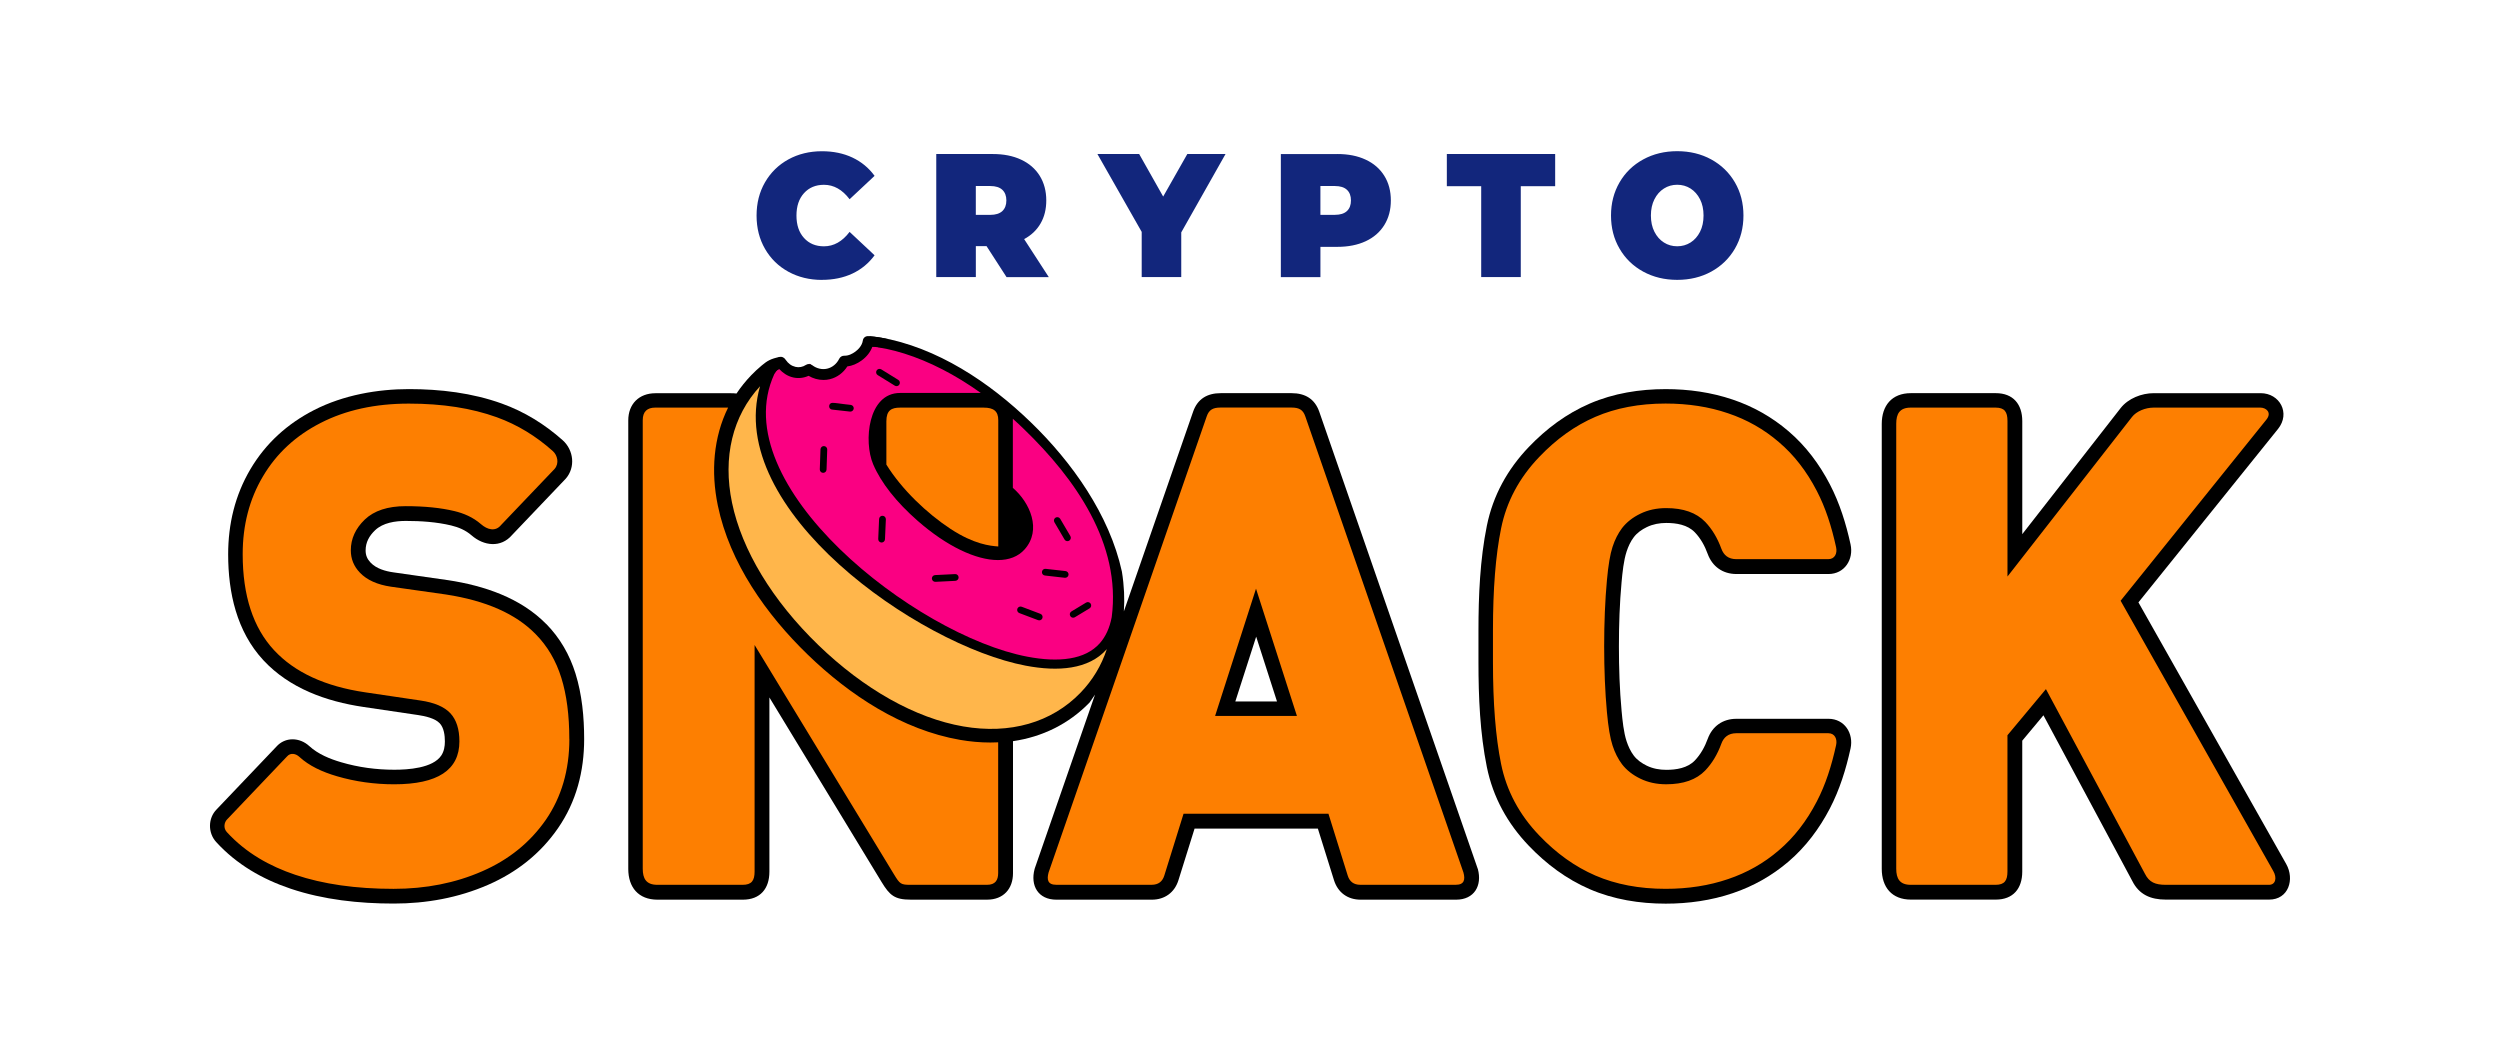 <?xml version="1.0" encoding="UTF-8"?><svg id="Capa_1" xmlns="http://www.w3.org/2000/svg" viewBox="0 0 1185.05 500"><defs><style>.cls-1{fill:#fd7f01;}.cls-2{fill:#12267c;}.cls-3{fill:#fa0082;}.cls-4{fill:#ffb64b;}</style></defs><path class="cls-2" d="m795.03,116.74c2.34,0,4.44-.6,6.33-1.79,1.88-1.19,3.37-2.89,4.49-5.08,1.11-2.19,1.66-4.76,1.66-7.71s-.55-5.51-1.66-7.7c-1.12-2.19-2.61-3.89-4.49-5.09-1.89-1.2-4-1.79-6.33-1.79s-4.43.59-6.3,1.79c-1.89,1.2-3.39,2.89-4.5,5.09-1.11,2.19-1.67,4.77-1.67,7.7s.55,5.52,1.67,7.71c1.11,2.19,2.61,3.89,4.5,5.08,1.87,1.2,3.97,1.79,6.3,1.79m0,15.92c-5.98,0-11.36-1.31-16.13-3.91-4.77-2.61-8.51-6.24-11.2-10.88-2.71-4.63-4.05-9.87-4.05-15.71s1.35-11.06,4.05-15.71c2.69-4.64,6.43-8.26,11.2-10.87,4.77-2.61,10.15-3.92,16.13-3.92s11.37,1.31,16.15,3.92c4.76,2.61,8.49,6.23,11.2,10.87,2.7,4.64,4.05,9.87,4.05,15.71s-1.36,11.07-4.05,15.71c-2.71,4.64-6.44,8.27-11.2,10.88-4.78,2.61-10.16,3.91-16.15,3.91Zm-92.9-44.41h-16.3v-15.25h51.35v15.25h-16.3v43.08h-18.76v-43.08h0Zm-69.39,13.59c2.55,0,4.45-.6,5.73-1.79,1.28-1.2,1.91-2.87,1.91-5.04s-.63-3.85-1.91-5.04c-1.27-1.19-3.17-1.79-5.73-1.79h-6.84v13.67h6.84Zm1.2-28.83c5.13,0,9.61.88,13.42,2.67,3.82,1.77,6.75,4.33,8.83,7.66,2.07,3.33,3.1,7.22,3.1,11.67s-1.03,8.33-3.1,11.67c-2.07,3.33-5.01,5.89-8.83,7.67-3.81,1.77-8.29,2.66-13.42,2.66h-8.03v14.34h-18.76v-58.33h26.79Zm-74,37.16v21.17h-18.75v-21.42l-20.99-36.91h19.79l11.38,20.16,11.44-20.16h18.12l-21,37.16Zm-82.9-15.16c0-2.17-.65-3.85-1.91-5.04-1.28-1.19-3.18-1.79-5.73-1.79h-6.84v13.67h6.84c2.54,0,4.44-.6,5.73-1.79,1.26-1.2,1.91-2.88,1.91-5.04Zm-9.38,21.67h-5.09v14.66h-18.76v-58.33h26.79c5.13,0,9.62.88,13.43,2.67,3.81,1.77,6.75,4.33,8.83,7.66,2.06,3.33,3.1,7.22,3.1,11.67,0,4.16-.9,7.81-2.71,10.92-1.79,3.11-4.39,5.58-7.78,7.41l11.68,18.01h-20.03l-9.46-14.66Zm-78.04,16c-5.88,0-11.18-1.29-15.9-3.87-4.71-2.58-8.4-6.19-11.08-10.83-2.68-4.64-4.01-9.9-4.01-15.79s1.33-11.15,4.01-15.79c2.68-4.63,6.37-8.25,11.08-10.84,4.72-2.58,10.02-3.87,15.9-3.87,5.4,0,10.22,1,14.46,3,4.24,2,7.73,4.89,10.49,8.67l-11.84,11.08c-3.45-4.56-7.5-6.84-12.16-6.84-3.92,0-7.07,1.32-9.46,3.96-2.39,2.64-3.57,6.18-3.57,10.62s1.18,7.99,3.57,10.62c2.39,2.65,5.54,3.96,9.46,3.96,4.65,0,8.71-2.28,12.16-6.84l11.84,11.09c-2.76,3.77-6.25,6.66-10.49,8.66-4.24,1.99-9.06,2.99-14.46,2.99Z"/><path d="m258.95,295.83c-12.22-12.47-29.54-18.22-46.43-20.8l-26.08-3.73c-3.76-.53-8.05-1.75-10.75-4.59-1.62-1.7-2.38-3.46-2.38-5.8,0-3.86,1.72-6.91,4.48-9.55,3.76-3.6,9.6-4.43,14.59-4.43,7.1,0,14.54.49,21.46,2.14,3.55.85,6.9,2.27,9.68,4.69,5.79,5.05,13.91,6.06,19.24-.19,8.4-8.81,16.8-17.62,25.19-26.43l.09-.1.09-.09c4.77-5.39,3.83-13.62-1.43-18.29-8.51-7.57-18.07-13.49-28.79-17.35-14.03-5.06-29.18-6.87-44.03-6.87s-31.02,2.78-44.97,9.92c-12.67,6.48-22.92,15.73-30.19,28.01-7.32,12.38-10.57,26.04-10.57,40.39,0,18.14,4.02,36.54,16.69,50.2,12.38,13.33,29.8,19.54,47.41,22.15l26.07,3.86c3.07.45,7.89,1.5,10.12,3.89,2.03,2.18,2.44,5.78,2.44,8.63,0,2.3-.4,4.65-1.68,6.6-4.01,6.08-15.91,6.78-22.29,6.78-8.53,0-16.98-1.13-25.17-3.54-5.35-1.56-10.97-3.85-15.13-7.67-4.51-4.16-11.4-4.5-15.65.31-9.44,9.91-18.85,19.81-28.29,29.71-4.08,4.11-4.21,11.08-.2,15.46,9.67,10.59,21.82,17.59,35.33,22.14,15.6,5.24,32.43,7.03,48.83,7.03,15.44,0,30.55-2.7,44.74-8.89,13.48-5.88,24.76-14.71,33.13-26.83,8.72-12.61,12.4-27.04,12.4-42.27,0-10.36-1.01-21.12-4.1-31.03-2.77-8.88-7.33-16.85-13.84-23.49Z"/><path d="m771.02,261.49c.8-2.42,1.88-4.83,3.43-6.85,1.61-2.12,3.81-3.64,6.19-4.79,2.88-1.39,6.01-1.96,9.2-1.96,4.76,0,10.08.83,13.53,4.43,2.8,2.91,4.74,6.47,6.11,10.24,2.19,6,7.14,9.52,13.57,9.54,14.55.01,29.11,0,43.66,0,7.67,0,12.05-6.94,10.49-14.06-2.14-9.81-5.15-19.5-9.8-28.44-4.97-9.55-11.41-18.2-19.63-25.21-7.8-6.67-16.64-11.67-26.37-14.96-10.27-3.48-21-4.98-31.82-4.98-12.34,0-24.66,1.95-36.04,6.87-11.03,4.77-20.59,11.92-28.87,20.58-10.09,10.54-16.96,22.98-19.87,37.31-3.25,15.99-3.98,33.28-3.98,49.57v15.25c0,16.29.73,33.57,3.98,49.57,2.92,14.33,9.79,26.76,19.87,37.29,8.28,8.66,17.84,15.82,28.87,20.59,11.37,4.92,23.69,6.87,36.04,6.87,10.81,0,21.55-1.5,31.82-4.98,9.73-3.28,18.57-8.29,26.37-14.94,8.22-7.03,14.66-15.67,19.63-25.22,4.65-8.93,7.65-18.62,9.8-28.43,1.55-7.12-2.82-14.06-10.49-14.06-14.55,0-29.11-.02-43.66.01-6.43,0-11.39,3.53-13.57,9.53-1.38,3.77-3.32,7.32-6.11,10.24-3.45,3.59-8.76,4.42-13.53,4.42-3.18,0-6.32-.56-9.2-1.95-2.38-1.16-4.58-2.68-6.19-4.79-1.55-2.04-2.63-4.45-3.43-6.85-1.38-4.24-1.94-9.87-2.35-14.31-.94-10.14-1.27-20.43-1.27-30.61s.33-20.46,1.27-30.59c.41-4.44.97-10.07,2.35-14.31Z"/><path d="m1083.71,409.56c-23.38-41.34-46.7-82.68-70.05-124.02l66.16-82.2c6.05-7.52.79-16.97-8.23-16.97h-50.65c-5.77,0-12.14,2.49-15.73,7.09-15.54,19.92-31.08,39.82-46.61,59.73v-53.57c0-7.98-4.29-13.26-12.57-13.26h-40.21c-9.07,0-13.83,5.91-13.83,14.59v210.89c0,8.69,4.76,14.59,13.83,14.59h40.2c8.28,0,12.57-5.26,12.57-13.26v-62.07l10.04-12.04,42.09,78.49c3.23,6.5,8.7,8.88,15.92,8.88h48.98c9.21,0,12.19-9.62,8.08-16.89Z"/><path d="m700.5,411.91l-.07-.24-.09-.24c-24.99-72.07-49.98-144.15-74.97-216.23-2.12-6.13-6.76-8.83-13.09-8.83h-33.65c-6.33,0-10.98,2.7-13.09,8.83l-32.81,94.61c.4-5.83.16-12.14-.93-18.86-5.87-26.9-23.69-51.94-43.19-70.79-19.55-18.92-44.38-35.54-71.63-40.26-1.42-.25-3.44-.35-4.85-.52-.12,4.52-1.03,8.95-5.33,9.83-.21.15-.43.28-.66.41-1.09.91-2.5,1.45-4.3,1.45-1.19,0-2.33-.29-3.39-.75-.92,3.29-2.99,5.86-6.91,5.86-2.97,0-5.57-1.75-7.74-3.72-1.16,1.29-2.78,2.11-4.98,2.11-3.65,0-4.21-1-6.63-3.43-.03-.03-1.02-.66-1.04-.69-.15-.15.86.97-.69-.16-.34-.24-.65-.46-.69-1.12-4.55.87-6.2,2.02-8.44,3.87-.14.1-.28.22-.4.33-1.68,1.4-3.28,2.89-4.8,4.47-2.65,2.75-4.98,5.66-7.01,8.7-.82-.1-1.68-.14-2.6-.14h-35.82c-7.77,0-12.89,5.09-12.89,12.89v212.59c0,8.7,4.79,14.59,13.87,14.59h40.43c8.29,0,12.6-5.26,12.6-13.26v-82.59l53.19,87.5c3.84,6.31,6.2,8.34,13.78,8.34h36.26c7.63,0,12.24-5.07,12.24-12.54v-62.59c13.77-2.01,26.36-8.04,36.33-18.35.83-1.17,1.69-2.41,2.56-3.73l-28.5,82.2-.08.24-.07.24c-2.11,7.86,1.66,14.54,10.36,14.54h45.18c6.15,0,10.83-3.4,12.65-9.26,2.54-8.13,5.08-16.27,7.63-24.42h58.46c2.56,8.15,5.09,16.29,7.63,24.42,1.83,5.87,6.49,9.26,12.65,9.26h45.19c8.7,0,12.46-6.69,10.36-14.54Zm-114.93-79.41l9.88-30.71,9.87,30.71h-19.74Z"/><path class="cls-1" d="m269.89,350.27c0,14.77-3.73,27.54-11.15,38.34-7.49,10.75-17.53,18.91-30.21,24.41-12.68,5.55-26.66,8.31-41.98,8.31-17.87,0-33.38-2.21-46.61-6.67-12.03-4.05-23.33-10.3-32.42-20.24-1.74-1.9-1.24-4.62.11-5.98,9.47-9.95,18.94-19.89,28.4-29.84,1.72-2.02,4.27-1.31,5.83.13,4.67,4.3,10.8,7.16,17.88,9.23,8.69,2.54,17.73,3.81,27.12,3.81,20.61,0,30.91-6.77,30.91-20.34,0-5.77-1.41-10.21-4.29-13.34-2.88-3.07-7.57-5.08-14.19-6.04l-26.07-3.86c-19.13-2.81-33.58-9.48-43.33-20.01-9.89-10.65-14.85-25.84-14.85-45.48,0-13.77,3.18-26.06,9.59-36.86,6.37-10.8,15.46-19.28,27.37-25.36,11.87-6.09,25.81-9.16,41.82-9.16s29.75,2.17,41.67,6.46c9.87,3.57,18.64,8.98,26.53,16.01,2.21,1.96,3.2,5.83.85,8.51-8.46,8.86-16.91,17.72-25.36,26.58-2.67,3.27-6.51,2.21-9.5-.41-3.8-3.31-8.21-5.16-12.62-6.21-6.41-1.54-14.09-2.33-23.08-2.33-8.48,0-14.96,2.12-19.4,6.36-4.39,4.23-6.61,9.1-6.61,14.56,0,4.07,1.41,7.57,4.28,10.58,3.33,3.5,8.28,5.73,14.8,6.68l26.02,3.69c18.99,2.92,33.13,9.17,42.52,18.8,5.6,5.66,9.65,12.6,12.17,20.7,2.53,8.09,3.78,17.79,3.78,28.96m197.99,69.16h-36.26c-4.6,0-5.02-.35-7.85-5l-66.05-108.69v107.38c0,4.3-1.4,6.31-5.66,6.31h-40.43c-5.31,0-6.93-2.96-6.93-7.66v-212.59c0-4.14,2.19-5.96,5.95-5.96h34.51c-6.95,14.08-8.2,30.35-4.87,46.41,5.65,27.28,22.97,51.67,42.7,70.76,19.73,19.08,44.68,35.57,72.13,40.33,4.75.82,9.56,1.26,14.38,1.26,1.23,0,2.46-.03,3.68-.09v61.93c0,3.37-1.31,5.61-5.3,5.61Zm127.52-140.38l-19.39,60.32h38.78l-19.39-60.32Zm-34.35,106.7c-3.04,9.75-6.09,19.51-9.12,29.29-.88,2.81-2.77,4.38-6.03,4.38h-45.18c-4.13,0-4.53-2.53-3.65-5.82,24.99-72.07,49.97-144.15,74.97-216.23,1.07-3.11,2.94-4.17,6.53-4.17h33.66c3.59,0,5.46,1.06,6.53,4.17,24.99,72.08,49.99,144.16,74.97,216.23.89,3.29.47,5.82-3.65,5.82h-45.19c-3.26,0-5.14-1.57-6.02-4.38-3.04-9.77-6.09-19.54-9.13-29.29h-68.68Zm146.67-87.06c0-19.43,1.26-35.47,3.85-48.18,2.56-12.66,8.58-23.99,18.08-33.89,8.08-8.47,16.92-14.83,26.62-19.02,9.65-4.17,20.76-6.3,33.28-6.3,10.77,0,20.61,1.54,29.61,4.61,8.98,3.02,17.02,7.58,24.09,13.66,7.12,6.04,13.13,13.76,17.98,23.13,4.13,7.91,6.99,16.83,9.15,26.72.64,2.89-.61,5.64-3.7,5.64h-43.64c-3.74-.02-5.95-1.91-7.06-4.97-1.86-5.08-4.4-9.3-7.62-12.67-4.22-4.38-10.36-6.56-18.54-6.56-4.55,0-8.63.9-12.22,2.65-3.63,1.75-6.51,4.03-8.69,6.83-1.87,2.5-3.39,5.46-4.5,8.89-1.16,3.5-2.02,8.75-2.67,15.84-1.74,18.77-1.74,43.71,0,62.49.65,7.09,1.51,12.33,2.67,15.83,1.11,3.44,2.63,6.41,4.5,8.9,2.17,2.81,5.05,5.07,8.69,6.83,3.59,1.75,7.67,2.65,12.22,2.65,8.19,0,14.33-2.17,18.54-6.56,3.22-3.37,5.76-7.59,7.62-12.67,1.11-3.05,3.32-4.94,7.06-4.97h43.64c3.1,0,4.34,2.76,3.7,5.64-2.16,9.88-5.02,18.81-9.15,26.71-4.85,9.37-10.86,17.1-17.98,23.14-7.07,6.09-15.11,10.64-24.09,13.66-8.99,3.07-18.84,4.61-29.61,4.61-12.52,0-23.63-2.12-33.28-6.3-9.69-4.19-18.53-10.54-26.62-19.01-9.5-9.89-15.51-21.23-18.08-33.88-2.58-12.71-3.85-28.75-3.85-48.18v-15.26Zm367.87,120.74h-48.99c-4.89,0-7.8-1.19-9.82-5.22l-46.94-87.55-18.24,21.87v64.59c0,4.3-1.39,6.31-5.63,6.31h-40.2c-5.27,0-6.89-2.96-6.89-7.66v-210.9c0-4.7,1.61-7.65,6.89-7.65h40.21c4.24,0,5.63,2.01,5.63,6.32v73.75c19.67-25.21,39.35-50.42,59.03-75.64,2.06-2.65,6.27-4.43,10.25-4.43h50.65c2.56,0,5.55,2.28,2.82,5.67l-69.12,85.88c24.12,42.7,48.24,85.42,72.36,128.12,1.86,3.21,1.12,6.54-2.02,6.54Z"/><path class="cls-4" d="m524.66,307.69c-2.55,7.76-6.74,14.74-12.49,20.69-13.67,14.13-33.4,19.8-55.58,15.96-22.64-3.91-47.05-17.63-68.73-38.62-21.7-20.98-36.2-44.93-40.87-67.42-4.48-21.58.25-41.14,13.29-55.21-16.88,58.37,75.01,122.79,125.9,132.45,7.8,1.48,15.21,1.91,21.71.82,6.72-1.11,12.48-3.82,16.72-8.62l.05-.05Z"/><path class="cls-3" d="m485.55,203.57c-1.8-1.75-3.62-3.44-5.44-5.07h0s0,.02,0,.02v.33h0v32.41c8.17,7.01,13.78,19.95,5.6,29.14-3.04,3.43-7.42,5.08-12.66,5.08-10.42,0-24.25-6.51-38.05-18.59-10.1-8.84-17.41-18.11-21.11-26.84-4.58-10.73-2.51-33.78,12.76-33.78h38.27c-12.18-8.71-24.44-14.95-36.31-18.69-5.67-1.79-11.23-2.94-16.64-3.51-.84,2.56-2.45,4.59-5.18,5.14-.22.15-.44.29-.68.41-1.09.9-2.49,1.44-4.28,1.44-1.19,0-2.32-.29-3.39-.75-.92,3.29-2.99,5.86-6.91,5.86-2.97,0-5.57-1.75-7.74-3.72-1.16,1.29-2.78,2.11-4.98,2.11-2.44,0-4.63-1.18-6.53-2.69-2.2,1.68-4.2,3.66-5.23,5.44-24.14,52.55,66.85,123.91,119.93,133.97,7.33,1.4,14.24,1.81,20.21.81,5.76-.95,10.65-3.23,14.17-7.21,2.67-3.03,4.62-7.08,5.62-12.35,4.55-34.76-17.35-65.67-41.44-88.96Zm-70.01-27.96c.47-.75,1.44-.98,2.2-.52l8.07,4.99c.74.47.98,1.45.51,2.2-.3.49-.83.76-1.36.76-.29,0-.58-.09-.84-.25l-8.07-4.98c-.75-.46-.98-1.45-.51-2.2Zm-23.75,46.99c-.03.87-.74,1.54-1.6,1.54h-.05c-.88-.03-1.58-.77-1.54-1.66l.33-9.48c.03-.88.77-1.59,1.65-1.55.89.04,1.58.78,1.54,1.66l-.32,9.48Zm12.89-28.91c-.1.81-.79,1.42-1.59,1.42-.06,0-.12,0-.18-.01l-7.71-.86-.76-.09c-1.99-.22-1.82-3.19.18-3.19,1.45,0,3.9.43,5.44.6l3.21.37c.88.1,1.51.89,1.41,1.77Zm14.81,61.95c-.03.86-.74,1.53-1.59,1.53h-.07c-.88-.04-1.57-.78-1.53-1.67l.41-9.48c.05-.88.79-1.58,1.67-1.53.88.04,1.57.79,1.54,1.67l-.42,9.48Zm33.39,19.69l-9.47.47s-.05,0-.08,0c-.85,0-1.55-.67-1.6-1.53-.05-.88.65-1.63,1.52-1.67l9.48-.47c.87-.06,1.62.63,1.67,1.51.05.88-.65,1.63-1.52,1.68Zm41.23,17.7c-.24.64-.85,1.03-1.5,1.03-.19,0-.38-.03-.56-.1l-8.87-3.35c-.82-.31-1.24-1.23-.93-2.07.32-.82,1.23-1.24,2.06-.93l8.87,3.36c.83.31,1.24,1.23.93,2.06Zm12.4-20.57c-.1.82-.79,1.42-1.59,1.42-.06,0-.12,0-.18,0l-9.43-1.07c-.88-.09-1.51-.88-1.41-1.76.1-.88.89-1.52,1.77-1.41l9.42,1.06c.88.1,1.51.9,1.42,1.77Zm.28-16.17c-.25.14-.53.23-.81.23-.55,0-1.07-.29-1.37-.79l-4.8-8.18c-.46-.76-.19-1.74.56-2.19.76-.44,1.73-.19,2.19.57l4.81,8.18c.45.76.18,1.74-.57,2.19Zm9.68,32.09l-6.94,4.19c-.26.15-.55.23-.83.23-.55,0-1.07-.27-1.36-.77-.46-.75-.23-1.73.54-2.19l6.94-4.2c.76-.46,1.73-.22,2.2.54.45.76.21,1.74-.55,2.2Z"/><path class="cls-1" d="m473.19,259.04c-3.87-.29-11.47-1.02-22.61-8.33-11.16-7.32-23.12-18.69-30.42-30.48v-20.52c0-5.23,2.41-6.49,6.51-6.49h39.6c4.7,0,6.93,1.63,6.93,5.96v59.86Z"/><g id="Capa_1-2"><path d="m417.29,162.38c.23-.34.27-.02.28-.08l-2.36-.41c-1.2-.25-2.31-.25-3.53-.42-.24-.03-.51-.02-.54.18-.4,2.82-2.23,5.15-4.47,6.8-1.88,1.38-4.16,2.39-6.53,2.31-.21,0-.34.12-.42.29-1.39,2.88-4.01,5.08-7.14,5.8-3.14.72-6.39-.14-8.92-2.07-.1-.08-.31-.1-.42-.03-1.95,1.29-4.35,1.8-6.64,1.24-2.65-.65-4.48-2.12-6-4.32-.14-.2-.36-.49-.53-.37-1.72,1.19-4.38,2-5.96,3.38-.41.36-.06,1.03.35.68,1.46-1.28,3.89-2.06,5.48-3.18,1.62,2.23,3.88,4.07,6.61,4.67,2.36.52,4.83.08,6.87-1.2,2.73,1.99,6.23,2.82,9.53,1.99,3.26-.81,5.91-3.07,7.43-6.03,2.5.01,4.86-1.06,6.85-2.52,2.32-1.7,4.14-4.09,4.68-6.94,1.99.3,3.44-.27,5.39.23Z"/><path d="m390.31,180.1c-2.43,0-4.85-.67-7.03-1.96-2.25,1.04-4.81,1.33-7.22.8-2.92-.64-5.11-2.32-6.65-3.98-.32.17-.64.33-.96.48-.98.49-1.99.99-2.61,1.53-1.04.91-2.57.83-3.46-.2-.95-1.08-.82-2.75.28-3.71,1.11-.97,2.5-1.64,3.84-2.28.88-.42,1.71-.82,2.32-1.24.89-.62,2.06-.53,2.92.22.28.24.48.52.61.7,1.32,1.91,2.79,2.98,4.75,3.45,1.64.4,3.44.06,4.94-.94.88-.58,2.07-.53,2.91.11,2.13,1.62,4.73,2.24,7.13,1.68,2.43-.56,4.55-2.29,5.69-4.64.46-.96,1.41-1.53,2.44-1.5,2.05.07,3.95-.99,5.18-1.89,1.19-.87,3.25-2.73,3.62-5.36.09-.62.41-1.17.91-1.55.39-.29,1.06-.61,2.06-.46.44.06.87.1,1.33.14.72.06,1.47.13,2.29.29l1.73.3c.07,0,.13,0,.18,0,.28,0,.56.07.82.18l1.93.34-1,3.65-.7.1-.34.51-1.17-.31-.62.08-.15-.26c-.58-.09-1.15-.06-1.82-.02-.31.02-.63.03-.96.04-.9,2.45-2.64,4.69-5.01,6.43-2.21,1.62-4.55,2.59-6.84,2.86-1.91,3.03-4.84,5.2-8.2,6.04-1.03.26-2.08.38-3.14.38Zm-27.29-6.37s0,0,0,0c0,0,0,0,0,0Z"/></g></svg>